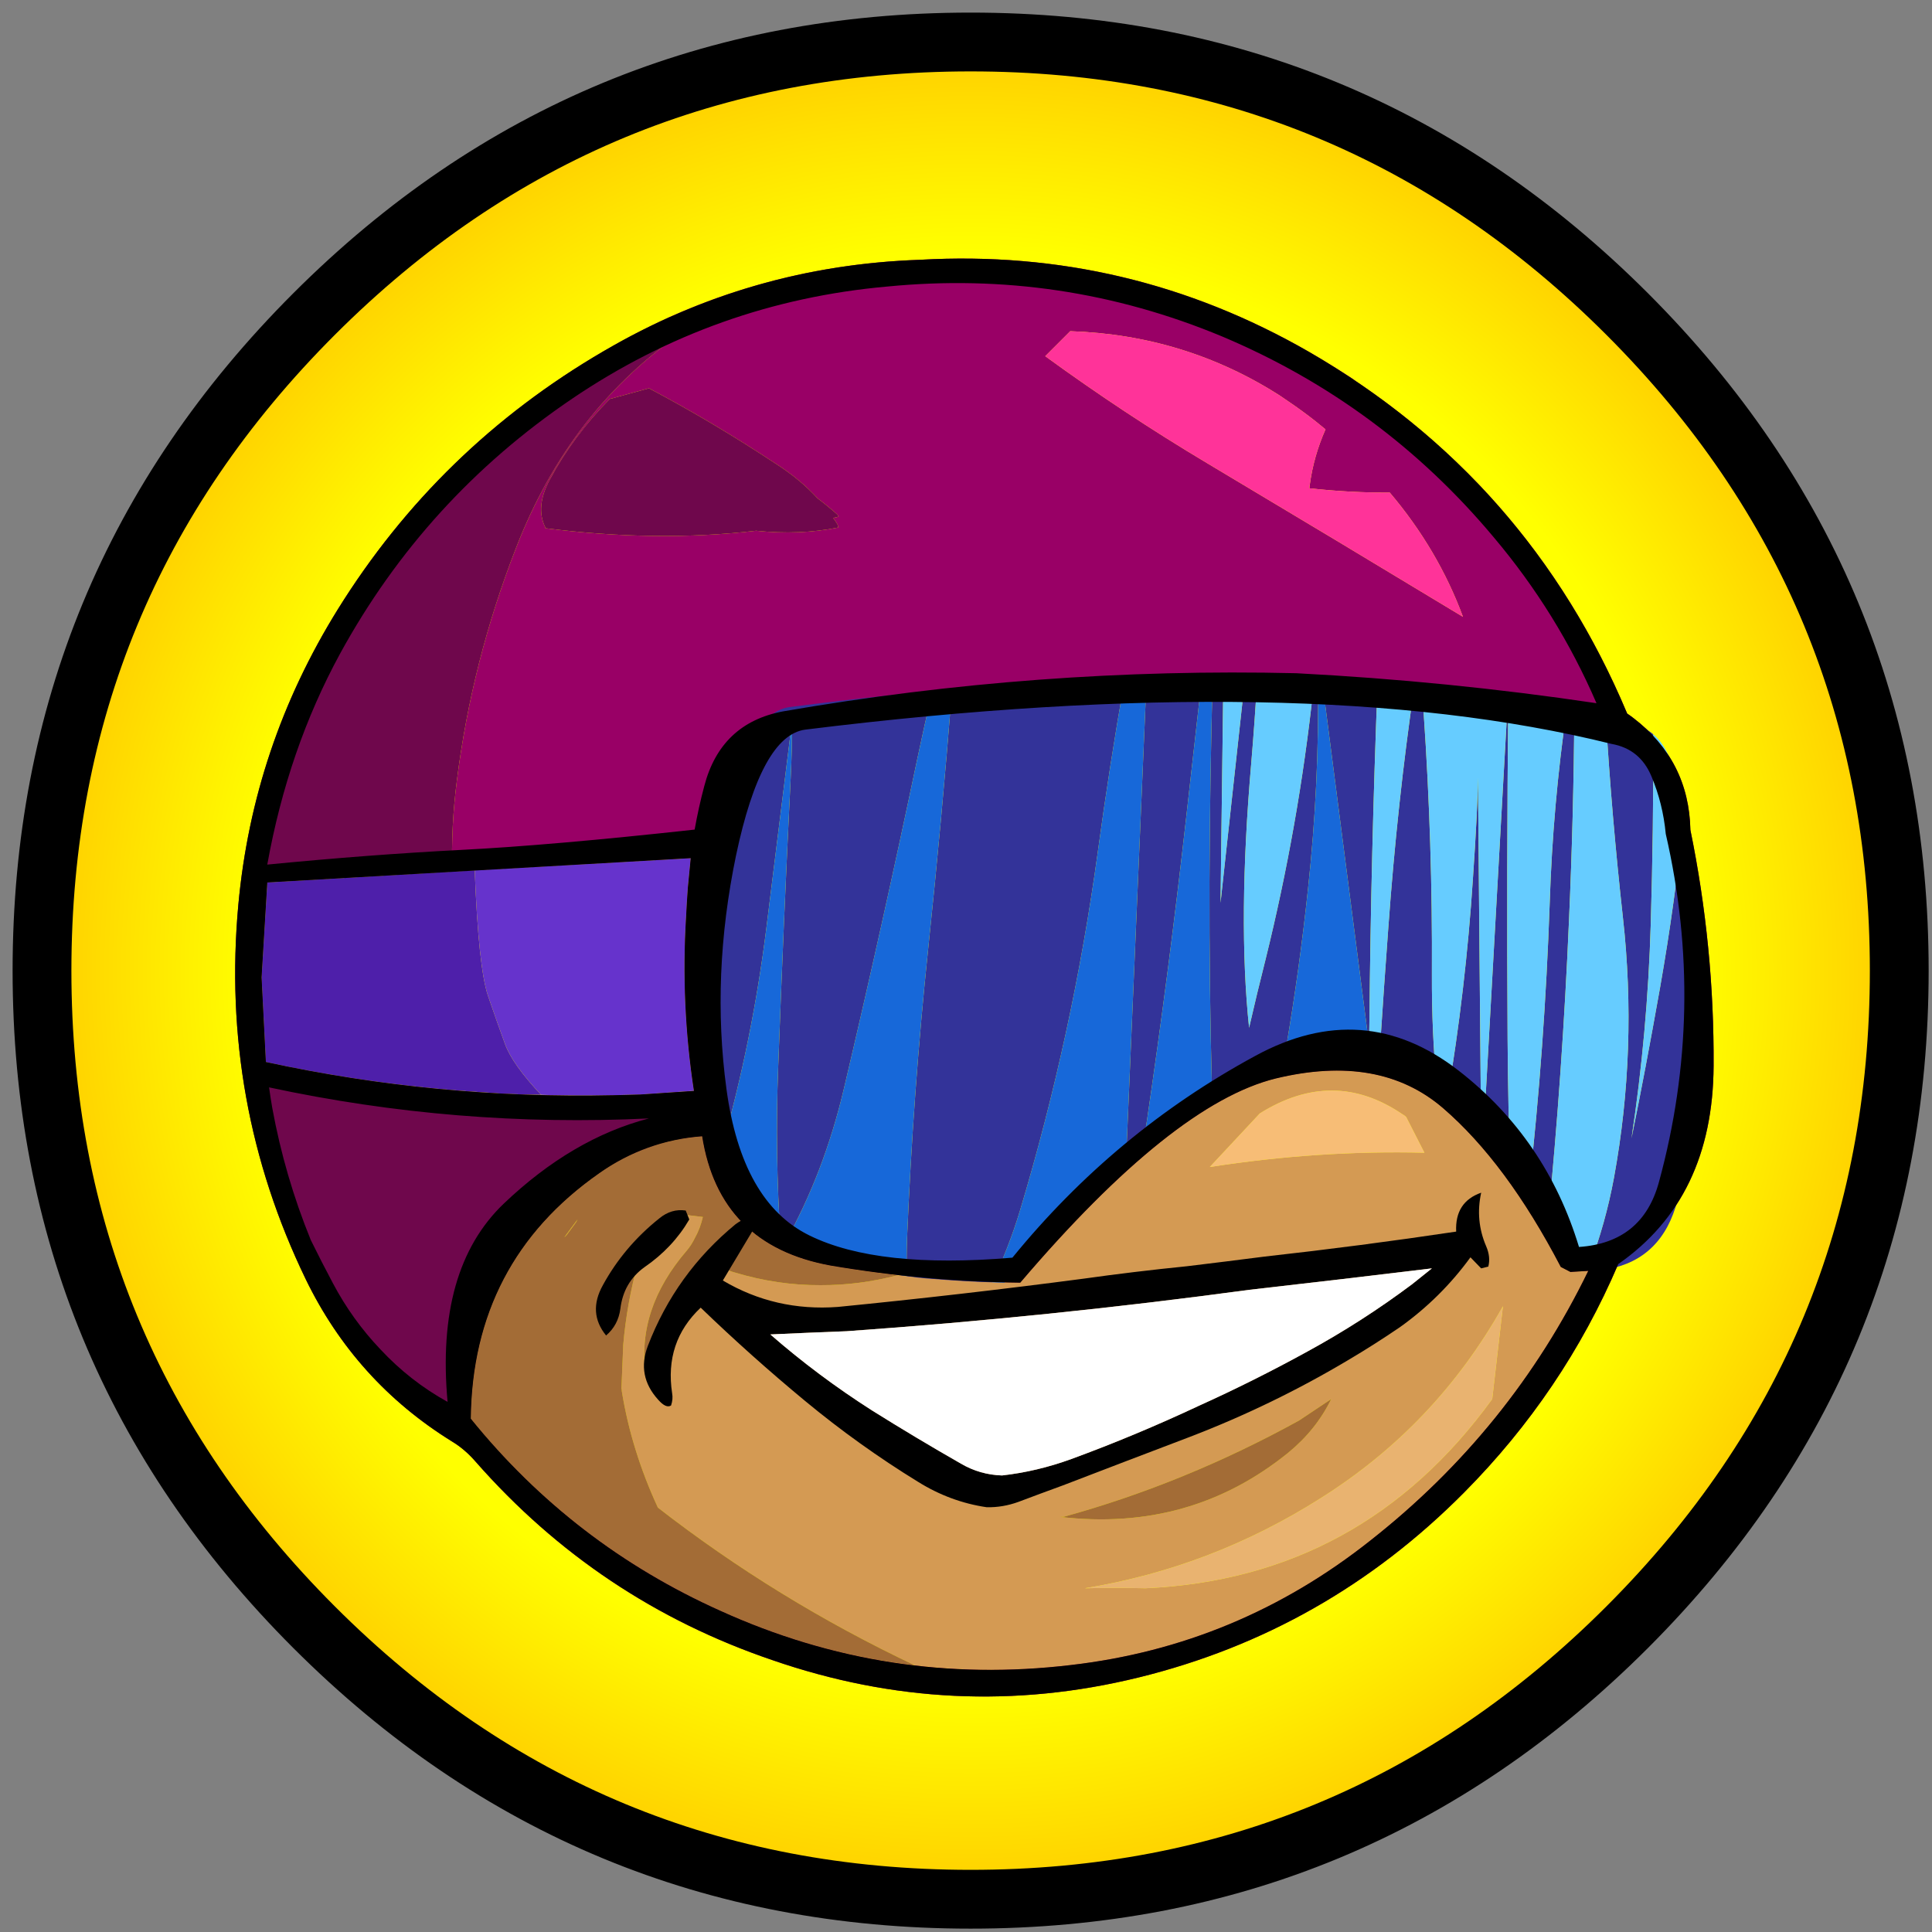 <?xml version="1.0" encoding="utf-8"?>
<!-- Generator: Adobe Illustrator 16.0.0, SVG Export Plug-In . SVG Version: 6.00 Build 0)  -->
<!DOCTYPE svg PUBLIC "-//W3C//DTD SVG 1.1//EN" "http://www.w3.org/Graphics/SVG/1.1/DTD/svg11.dtd">
<svg version="1.1" id="Слой_1" xmlns="http://www.w3.org/2000/svg" xmlns:xlink="http://www.w3.org/1999/xlink" x="0px" y="0px"
	 width="230px" height="230px" viewBox="0 0 230 230" enable-background="new 0 0 230 230" xml:space="preserve">
<rect x="0" y="0" width="230" height="230" fill="#808080" stroke="none"/>
<g transform="matrix( 1, 0, 0, 1, 0,0) ">
	<g>
		<g id="Layer6_0_FILL">
			
				<radialGradient id="SVGID_1_" cx="136.641" cy="-89.48" r="111.442" gradientTransform="matrix(1 0 0 -1 -21.09 26.07)" gradientUnits="userSpaceOnUse">
				<stop  offset="0.769" style="stop-color:#FFFF00"/>
				<stop  offset="1" style="stop-color:#FFCC00"/>
			</radialGradient>
			<path fill="url(#SVGID_1_)" d="M226.101,115.55c0-30.517-10.796-56.571-32.388-78.163C172.122,15.796,146.067,5,115.55,5
				C85.033,5,58.979,15.796,37.388,37.387C15.796,58.979,5,85.033,5,115.55c0,30.518,10.796,56.571,32.388,78.163
				C58.979,215.305,85.033,226.1,115.55,226.1c30.518,0,56.572-10.795,78.163-32.387
				C215.305,172.121,226.101,146.067,226.101,115.55z"/>
		</g>
	</g>
	<g>
		<path id="Layer6_0_1_STROKES" fill="none" stroke="#000000" stroke-width="7" stroke-linecap="round" stroke-linejoin="round" d="
			M226.101,115.55c0,30.518-10.796,56.571-32.388,78.163c-21.591,21.592-47.646,32.387-78.163,32.387
			c-30.517,0-56.571-10.795-78.162-32.387C15.796,172.121,5,146.067,5,115.55c0-30.517,10.796-56.571,32.388-78.163
			C58.979,15.796,85.033,5,115.55,5c30.518,0,56.572,10.796,78.163,32.387C215.305,58.979,226.101,85.033,226.101,115.55z"/>
	</g>
</g>
<g transform="matrix( 1, 0, 0, 1, 0,0) ">
	<g>
		<g id="Layer5_0_FILL">
			<path fill="#D49A53" d="M171.781,131.913c-5.039-4.334-11.67-5.509-19.892-3.526c-8.186,2.009-18.33,10.112-30.432,24.311
				c-2.261-0.024-4.528-0.11-6.8-0.255c-2.587-0.139-5.179-0.351-7.778-0.637c-3.063,0.804-6.123,1.201-9.181,1.189
				c-3.393,0.021-6.779-0.476-10.158-1.488c-1.19-0.283-1.771-0.935-1.743-1.955c-2.946,1.955-4.788,4.817-5.525,8.587
				c-0.566,2.918-1.7,4.731-3.4,5.439c-0.736-5.157,0.894-10.059,4.888-14.706c0.383-0.455,0.709-0.965,0.978-1.529
				c0.411-0.728,0.722-1.549,0.935-2.466l-2.125-0.255c0.105,0.036,0.204,0.079,0.298,0.128c-2.413,1.5-4.382,3.37-5.908,5.61
				c-0.879,3.213-1.46,6.457-1.743,9.732l-0.212,5.186c0.031,0.114,0.046,0.229,0.042,0.34c0.754,4.675,2.186,9.294,4.292,13.856
				c9.425,7.326,19.626,13.589,30.602,18.786c6.073,0.722,12.264,0.708,18.575-0.043c13.232-1.529,25.119-6.474,35.659-14.833
				c11.136-8.756,19.778-19.452,25.928-32.09l-2.125,0.128l-1.148-0.596C181.491,142.554,176.815,136.249,171.781,131.913
				 M166.937,132.637c0.17,0.085,0.326,0.197,0.467,0.339l2.168,4.251c-8.433-0.207-16.947,0.361-25.545,1.7l5.951-6.376
				C155.814,128.896,161.468,128.924,166.937,132.637 M178.922,155.503l-1.274,11.051c-10.314,14.224-24.071,21.733-41.271,22.526
				c-2.38-0.057-4.788-0.057-7.226,0c10.032-1.643,19.383-5.214,28.053-10.711C166.355,172.617,173.596,164.995,178.922,155.503
				 M126.176,180.579c0.142,0,0.284,0,0.425,0c9.663-2.664,19.014-6.489,28.052-11.476l3.825-2.55
				c-1.189,2.437-2.89,4.562-5.1,6.375C145.586,179.248,136.519,181.798,126.176,180.579 M68.542,145.557
				c0.082-0.123,0.153-0.251,0.212-0.382c-0.537,0.707-1.062,1.415-1.572,2.125c0.116-0.095,0.215-0.194,0.297-0.298
				C67.774,146.589,68.128,146.107,68.542,145.557z"/>
			<path fill="#A36C36" d="M126.601,180.579c-0.141,0-0.283,0-0.425,0c10.343,1.219,19.41-1.331,27.202-7.65
				c2.21-1.813,3.91-3.938,5.1-6.375l-3.825,2.55C145.614,174.09,136.264,177.915,126.601,180.579 M83.588,135.271
				c-0.29,0.021-0.587,0.05-0.892,0.085c-0.585,0.063-1.18,0.147-1.786,0.255c-1.391,0.256-2.751,0.625-4.08,1.105
				c-1.929,0.741-3.771,1.733-5.525,2.975c-10.031,7.027-15.117,16.76-15.259,29.199c0.36,0.444,0.715,0.885,1.063,1.317
				c5.006,5.913,10.66,10.957,16.959,15.132c1.291,0.86,2.608,1.683,3.953,2.465c2.486,1.438,5.064,2.757,7.735,3.953
				c7.521,3.415,15.242,5.583,23.164,6.503c-10.976-5.197-21.177-11.46-30.602-18.786c-2.107-4.563-3.538-9.182-4.292-13.856
				c0.003-0.111-0.012-0.226-0.042-0.34l0.212-5.186c0.283-3.275,0.864-6.52,1.743-9.732c1.526-2.24,3.496-4.11,5.908-5.61
				c-0.095-0.049-0.193-0.092-0.298-0.128l2.125,0.255c-0.213,0.917-0.524,1.738-0.935,2.466c-0.269,0.564-0.594,1.074-0.978,1.529
				c-3.995,4.647-5.625,9.549-4.888,14.706c1.7-0.708,2.834-2.521,3.4-5.439c0.737-3.77,2.579-6.632,5.525-8.587
				c-0.028,1.021,0.553,1.672,1.743,1.955c3.379,1.013,6.765,1.509,10.158,1.488c3.058,0.012,6.119-0.386,9.181-1.189
				c-2.679-0.312-5.357-0.693-8.033-1.148c-3.778-0.692-6.88-2.038-9.308-4.038l-0.51-1.231l-0.85-0.043
				c-0.933-0.981-1.741-2.101-2.423-3.357C84.711,140.057,83.989,137.818,83.588,135.271 M68.754,145.175
				c-0.059,0.131-0.13,0.259-0.212,0.382c-0.414,0.551-0.768,1.032-1.063,1.445c-0.083,0.104-0.181,0.203-0.297,0.298
				C67.692,146.59,68.217,145.882,68.754,145.175z"/>
			<path fill="#E9B370" d="M177.647,166.554l1.274-11.051c-5.326,9.492-12.566,17.114-21.719,22.866
				c-8.67,5.497-18.021,9.068-28.053,10.711c2.438-0.057,4.846-0.057,7.226,0C153.576,188.287,167.333,180.777,177.647,166.554z"/>
			<path fill="#F7BD76" d="M167.403,132.976c-0.141-0.142-0.297-0.254-0.467-0.339c-5.469-3.713-11.122-3.741-16.959-0.086
				l-5.951,6.376c8.598-1.339,17.112-1.907,25.545-1.7L167.403,132.976z"/>
		</g>
	</g>
</g>
<g transform="matrix( 1, 0, 0, 1, 0,0) ">
	<g>
		<g id="Layer4_0_FILL">
			<path fill="#990066" d="M194.479,85.5c-0.255-0.198-0.51-0.382-0.766-0.553c-4.335-10.32-10.144-19.331-17.426-27.032
				c-0.975-1.019-1.979-2.024-3.018-3.018c-3.617-3.463-7.57-6.637-11.858-9.521c-0.112-0.08-0.226-0.165-0.34-0.255
				c-1.692-1.115-3.435-2.192-5.229-3.23c-14.337-8.246-29.766-11.901-46.286-10.966c-10.578,0.355-20.58,2.65-30.007,6.886
				l2.125,1.445c0.774-0.53,1.568-1.04,2.38-1.53l-2.125,1.7l-0.255-0.17c-9.205,6.213-15.962,14.898-20.273,26.055
				c-3.486,8.954-5.823,18.163-7.013,27.626c-0.464,3.582-0.648,7.194-0.553,10.838l28.393-1.615
				c-0.114,1.162-0.227,2.337-0.341,3.528c-0.084,1.162-0.156,2.324-0.212,3.485c-0.425,6.943-0.113,13.842,0.935,20.7
				c-0.07,0.004-0.141,0.004-0.213,0c0.142,0.161,0.269,0.33,0.383,0.51c-0.564,1.758-1.188,3.5-1.87,5.228
				c0.886-0.159,1.779-0.271,2.678-0.34c0.66,4.192,2.19,7.549,4.591,10.073l0.85,0.043l0.51,1.231c2.428,2,5.53,3.346,9.308,4.038
				c7.509,1.275,15.046,1.956,22.611,2.04c12.102-14.198,22.246-22.302,30.432-24.311c8.222-1.982,14.853-0.808,19.892,3.526
				c5.034,4.336,9.71,10.641,14.026,18.914l1.148,0.596l2.125-0.128c-6.149,12.638-14.792,23.334-25.928,32.09
				c-10.54,8.359-22.427,13.304-35.659,14.833c-14.537,1.729-28.449-0.425-41.739-6.46c-11.182-5.01-20.731-12.192-28.647-21.55
				c-0.807,0.662-1.643,1.3-2.507,1.913c0.742,0.555,1.422,1.192,2.04,1.913c9.691,11.022,21.45,18.885,35.277,23.589
				c14.395,4.987,28.93,5.682,43.608,2.083c14.905-3.655,27.825-10.994,38.763-22.017c7.878-7.935,13.998-17.001,18.361-27.202
				c7.51-5.214,11.292-13.077,11.349-23.589c0.057-9.465-0.864-18.829-2.763-28.094C201.123,93.307,198.87,88.872,194.479,85.5
				 M196.604,92.429c0.906,2.153,1.474,4.435,1.7,6.843c3.201,13.913,2.933,27.726-0.808,41.44
				c-1.304,4.816-4.478,7.396-9.521,7.735c-2.606-8.585-7.366-15.57-14.28-20.954c-7.566-5.895-15.655-6.488-24.27-1.785
				c-11.136,6.035-20.77,14.04-28.901,24.015c-10.682,0.903-18.729,0.024-24.142-2.635c-5.387-2.626-8.688-8.449-9.903-17.47
				c-1.215-8.992-0.833-18.258,1.147-27.797c2.01-9.517,4.759-14.504,8.246-14.961c39.623-4.914,71.613-4.347,95.972,1.7
				C194.109,88.958,195.697,90.247,196.604,92.429 M124.434,42.402l2.975-2.975c9.133,0.304,17.464,2.868,24.992,7.693
				c0.285,0.189,0.554,0.374,0.808,0.553c1.177,0.791,2.325,1.626,3.442,2.508c0.163,0.134,0.318,0.262,0.468,0.382
				c0.236,0.19,0.463,0.374,0.68,0.553c-0.94,2.12-1.563,4.316-1.87,6.588c-0.028,0.142-0.042,0.284-0.042,0.425
				c3.215,0.358,6.402,0.529,9.563,0.51c3.833,4.521,6.737,9.451,8.713,14.791c-10.03-6.064-20.175-12.156-30.432-18.276
				C137.128,51.215,130.695,46.964,124.434,42.402 M72.58,47.503l4.675-1.275c5.044,2.663,10.116,5.681,15.216,9.053
				c1.879,1.213,3.494,2.559,4.846,4.038c0.802,0.603,1.581,1.24,2.337,1.913c0.085,0.057,0.127,0.156,0.127,0.297
				c-0.192,0.045-0.391,0.087-0.595,0.127c0.182,0.253,0.352,0.509,0.511,0.765c0.057,0.113,0.084,0.241,0.084,0.382
				c-3.064,0.613-6.323,0.741-9.775,0.383c-7.88,0.918-16.225,0.819-25.035-0.297c-0.028,0.085-0.042,0.056-0.042-0.085
				c-0.822-1.615-0.652-3.513,0.51-5.695C67.309,53.624,69.69,50.421,72.58,47.503z"/>
			<path fill="#6F074C" d="M77.255,46.228l-4.675,1.275c-2.89,2.918-5.271,6.121-7.14,9.605c-1.162,2.182-1.332,4.081-0.51,5.695
				c0,0.142,0.014,0.17,0.042,0.085c8.81,1.116,17.154,1.215,25.035,0.297c3.453,0.358,6.711,0.23,9.775-0.383
				c0-0.141-0.028-0.269-0.084-0.382c-0.159-0.256-0.329-0.512-0.511-0.765c0.205-0.04,0.403-0.083,0.595-0.127
				c0-0.142-0.042-0.241-0.127-0.297c-0.757-0.672-1.536-1.31-2.337-1.913c-1.352-1.479-2.967-2.825-4.846-4.038
				C87.371,51.909,82.299,48.891,77.255,46.228 M79.55,37.813c-2.604,1.185-5.167,2.517-7.693,3.995
				c-13.12,7.651-23.675,17.908-31.665,30.772c-6.716,10.824-10.654,22.526-11.816,35.107c-1.445,15.698,1.233,30.574,8.033,44.627
				c3.939,8.105,9.719,14.522,17.342,19.255c0.294,0.178,0.578,0.362,0.85,0.552c0.864-0.613,1.7-1.251,2.507-1.913
				c-0.348-0.433-0.702-0.873-1.063-1.317c0.142-12.439,5.228-22.172,15.259-29.199c2.948-2.087,6.15-3.447,9.605-4.08
				c0.682-1.728,1.306-3.47,1.87-5.228c-0.114-0.18-0.241-0.349-0.383-0.51c-2.053,0.146-4.107,0.287-6.163,0.425
				c-1.077,0.028-2.14,0.057-3.188,0.085c-14.026,0.312-27.824-1.007-41.397-3.953l-0.511-10.073l0.68-11.306l22.017-1.275
				c-0.095-3.644,0.089-7.256,0.553-10.838c1.19-9.464,3.527-18.673,7.013-27.626c4.311-11.157,11.069-19.842,20.273-26.055
				L79.55,37.813 M81.675,39.257l0.255,0.17l2.125-1.7C83.244,38.217,82.45,38.728,81.675,39.257z"/>
			<path fill="#FF3399" d="M127.408,39.427l-2.975,2.975c6.262,4.562,12.694,8.813,19.296,12.751
				c10.257,6.121,20.401,12.212,30.432,18.276c-1.976-5.34-4.88-10.271-8.713-14.791c-3.16,0.019-6.348-0.152-9.563-0.51
				c0-0.141,0.014-0.283,0.042-0.425c0.307-2.271,0.93-4.468,1.87-6.588c-0.217-0.179-0.443-0.363-0.68-0.553
				c-0.149-0.121-0.305-0.248-0.468-0.382c-1.117-0.881-2.266-1.717-3.442-2.508c-0.254-0.179-0.522-0.363-0.808-0.553
				C144.872,42.295,136.541,39.731,127.408,39.427z"/>
		</g>
	</g>
</g>
<g transform="matrix( 1, 0, 0, 1, 0,0) ">
	<g>
		<g id="Layer3_0_FILL">
			<path fill="#333399" d="M172.292,130.767c0.118,0.15,0.231,0.307,0.34,0.467c1.271,1.641,2.503,3.214,3.698,4.718l-0.383-43.353
				c-0.021,2.439-0.22,6.42-0.596,11.943C174.777,113.374,173.758,122.115,172.292,130.767 M143.092,80.613
				c-2.151,0.008-4.347,0.036-6.588,0.084l-2.422,56.741c0.683-0.572,1.363-1.14,2.039-1.7c0.169-0.782,0.311-1.576,0.426-2.38
				c1.757-11.957,3.315-24,4.675-36.127C141.838,91.704,142.461,86.165,143.092,80.613 M156.905,80.868
				c-0.281-0.012-0.565-0.026-0.85-0.042l0.297,1.147c-1.161,10.853-3.06,21.606-5.694,32.26c-0.681,2.691-1.333,5.397-1.956,8.118
				c-0.906-8.557-0.821-19.056,0.256-31.495c0.288-3.399,0.528-6.8,0.722-10.201c-0.475-0.009-0.957-0.023-1.445-0.042
				l-2.933,26.861l0.341-26.861c-0.321,0-0.647,0-0.979,0c-0.098,0-0.197,0-0.297,0c-0.22,8.082-0.347,16.186-0.383,24.312
				c-0.021,8.252,0.078,16.541,0.298,24.864c1.538-0.992,3.097-1.955,4.676-2.89c0.244-0.121,0.485-0.249,0.722-0.383
				c1.158-0.661,2.292-1.214,3.4-1.657c1.082-6.308,1.96-12.655,2.635-19.042C156.616,97.49,157.014,89.174,156.905,80.868
				 M187.338,84.523c-0.26-0.053-0.528-0.11-0.808-0.17c-1.108,7.637-1.788,15.344-2.04,23.121
				c-0.396,11.448-1.219,22.782-2.466,34.002c-0.043,0.397-0.1,0.795-0.169,1.19c0.15,0.17,0.293,0.341,0.425,0.51
				c0.154,0.16,0.296,0.315,0.425,0.468c0.42,0.47,0.831,0.924,1.232,1.36c0.121,0.15,0.233,0.292,0.34,0.425
				c1.158-11.91,1.994-23.867,2.508-35.873c0.371-8.311,0.584-16.655,0.638-25.034C187.392,84.529,187.363,84.529,187.338,84.523
				 M179.56,83.078h-0.042l-2.976,53.128c0.328,0.42,0.653,0.831,0.978,1.232c0.05,0.062,0.092,0.118,0.128,0.171
				c0.747,0.917,1.47,1.796,2.167,2.635c-0.188-5.467-0.302-11.006-0.34-16.619C179.392,110.119,179.42,96.604,179.56,83.078
				 M164.003,81.292c-1.732-0.131-3.504-0.245-5.313-0.34c-0.421-0.022-0.86-0.051-1.317-0.085l5.567,43.14
				c0.02,0.021,0.033,0.037,0.043,0.043c0.018-0.836,0.032-1.687,0.043-2.551C163.155,108.113,163.481,94.71,164.003,81.292
				 M169.104,81.76c-0.233-0.025-0.474-0.053-0.723-0.085c-1.351,9.22-2.386,18.798-3.103,28.732
				c-0.349,4.699-0.674,9.389-0.978,14.068c1.766,0.678,3.452,1.74,5.059,3.188c0.293,0.248,0.577,0.504,0.85,0.766
				c0.292,0.3,0.575,0.598,0.851,0.893c-0.417-4.179-0.615-8.629-0.596-13.346c0.057-10.371-0.269-20.713-0.978-31.027
				C169.416,83.86,169.289,82.798,169.104,81.76 M113.34,82.058c-0.808,10.285-1.756,20.599-2.847,30.942
				c-1.19,11.391-2.026,22.853-2.508,34.385c-0.063,1.555-0.063,3.07,0,4.548c0.769,0.114,1.506,0.199,2.21,0.255
				c3.223,0.258,5.858,0.414,7.905,0.468c1.309-2.694,2.414-5.528,3.316-8.501c4.193-13.969,7.281-28.193,9.266-42.673
				c0.938-6.921,2.016-13.821,3.23-20.699C127.331,81,120.475,81.425,113.34,82.058 M109.174,90.473
				c0.6-2.853,1.209-5.587,1.828-8.203c-5.526,0.515-11.207,1.152-17.043,1.913c-3.627,0.51-6.475,5.965-8.543,16.364
				c-0.423,2.079-0.778,4.147-1.063,6.206l0.51,28.01c0.228,0.982,0.482,1.917,0.765,2.805c0.113-0.277,0.212-0.561,0.297-0.85
				c2.437-8.614,4.208-17.37,5.313-26.267c1.332-10.739,2.352-18.957,3.06-24.652c0,2.267-0.056,4.534-0.169,6.8
				c-0.567,11.448-1.063,22.923-1.487,34.427c-0.27,6.926-0.171,13.798,0.297,20.614c0.172,0.108,0.342,0.207,0.51,0.298
				c3.105-5.552,5.443-11.658,7.013-18.319C103.522,116.642,106.427,103.593,109.174,90.473 M195.881,86.776
				c-0.598-0.344-1.277-0.585-2.04-0.723c-0.878-0.23-1.771-0.457-2.678-0.68c0.479,7.96,1.158,15.908,2.04,23.844
				c1.162,10.428,0.808,20.756-1.063,30.984c-0.674,3.64-1.652,7.139-2.933,10.499c0.206,0.207,0.405,0.405,0.595,0.595
				c0.547-0.038,1.072-0.109,1.572-0.213c0.022,0.01,0.037,0.01,0.043,0c4.313-0.797,7.076-3.531,8.288-8.202
				c2.098-8.076,3.145-16.151,3.145-24.228c0-3.855-0.24-7.722-0.722-11.603c-0.364-3.105-0.89-6.223-1.572-9.351
				c-0.022-0.257-0.051-0.512-0.086-0.765c-0.689,6.913-1.639,13.799-2.847,20.656c-1.219,6.857-2.353,12.836-3.4,17.937
				c1.274-8.415,2.039-16.916,2.295-25.502c0.225-7.502,0.323-15.04,0.298-22.611C196.541,87.175,196.229,86.962,195.881,86.776z"/>
			<path fill="#66CCFF" d="M148.234,80.613c-0.853,0.001-1.717,0.001-2.592,0l-0.341,26.861L148.234,80.613 M156.056,80.825
				c-2.088-0.081-4.213-0.138-6.376-0.17c-0.193,3.401-0.434,6.801-0.722,10.201c-1.077,12.439-1.162,22.938-0.256,31.495
				c0.623-2.721,1.275-5.427,1.956-8.118c2.635-10.654,4.533-21.407,5.694-32.26L156.056,80.825 M186.53,84.353
				c-0.728-0.142-1.479-0.284-2.253-0.425c-1.536-0.299-3.108-0.583-4.718-0.85c-0.14,13.525-0.168,27.041-0.085,40.547
				c0.038,5.613,0.151,11.152,0.34,16.619c0.697,0.838,1.378,1.646,2.041,2.423c0.069-0.396,0.126-0.793,0.169-1.19
				c1.247-11.221,2.069-22.555,2.466-34.002C184.742,99.697,185.422,91.99,186.53,84.353 M169.104,81.76
				c0.186,1.038,0.313,2.1,0.383,3.188c0.709,10.314,1.034,20.656,0.978,31.027c-0.02,4.717,0.179,9.167,0.596,13.346
				c0.42,0.461,0.831,0.942,1.232,1.445c1.466-8.651,2.485-17.393,3.06-26.225c0.376-5.523,0.574-9.504,0.596-11.943l0.383,43.353
				c0.079,0.098,0.15,0.183,0.212,0.255l2.976-53.128c-0.287-0.039-0.584-0.081-0.894-0.127c-0.732-0.113-1.469-0.227-2.21-0.34
				C174.028,82.287,171.592,82.004,169.104,81.76 M165.703,81.42c-0.55-0.035-1.116-0.077-1.7-0.127
				c-0.521,13.417-0.848,26.82-0.977,40.208c-0.011,0.864-0.025,1.715-0.043,2.551c0.448,0.118,0.888,0.261,1.317,0.425
				c0.304-4.68,0.629-9.369,0.978-14.068c0.717-9.934,1.752-19.512,3.103-28.732C167.508,81.594,166.615,81.509,165.703,81.42
				 M192.141,140.201c1.87-10.229,2.225-20.557,1.063-30.984c-0.882-7.936-1.562-15.884-2.04-23.844
				c-0.243-0.054-0.498-0.111-0.765-0.17c-0.625-0.143-1.262-0.285-1.913-0.425c-0.152-0.033-0.308-0.076-0.467-0.127
				c-0.201-0.029-0.399-0.071-0.596-0.127c-0.054,8.379-0.267,16.724-0.638,25.034c-0.514,12.005-1.35,23.962-2.508,35.873
				c0.464,0.507,0.917,1.002,1.36,1.487c0.62,0.681,1.229,1.333,1.827,1.955c0.389,0.424,0.771,0.835,1.147,1.233
				c0.208,0.206,0.406,0.404,0.596,0.595C190.488,147.34,191.467,143.841,192.141,140.201 M198.687,90.091
				c-0.449-1.108-1.073-2.001-1.87-2.678c0.025,7.571-0.073,15.109-0.298,22.611c-0.256,8.586-1.021,17.087-2.295,25.502
				c1.048-5.101,2.182-11.079,3.4-17.937c1.208-6.857,2.157-13.743,2.847-20.656c-0.265-2.329-0.831-4.553-1.7-6.673
				C198.748,90.203,198.721,90.146,198.687,90.091z"/>
			<path fill="#1768D9" d="M143.518,80.613c-0.133,0-0.275,0-0.426,0c-0.631,5.552-1.254,11.091-1.87,16.619
				c-1.359,12.127-2.918,24.17-4.675,36.127c-0.115,0.804-0.257,1.598-0.426,2.38c2.629-2.115,5.35-4.099,8.161-5.95
				c-0.22-8.323-0.319-16.611-0.298-24.864c0.036-8.126,0.163-16.229,0.383-24.312C144.084,80.612,143.801,80.612,143.518,80.613
				 M157.373,80.868c-0.146,0.007-0.302,0.007-0.468,0c0.108,8.306-0.289,16.622-1.19,24.949
				c-0.675,6.387-1.553,12.734-2.635,19.042c1.871-0.729,3.67-1.154,5.397-1.275c1.538-0.083,3.026,0.059,4.463,0.425
				L157.373,80.868 M136.504,80.697c-0.848,0.029-1.712,0.057-2.592,0.085c-1.215,6.878-2.292,13.778-3.23,20.699
				c-1.984,14.479-5.072,28.704-9.266,42.673c-0.902,2.973-2.008,5.807-3.316,8.501c0.537,0.024,1.034,0.039,1.488,0.042
				c4.411-5.664,9.242-10.751,14.494-15.259L136.504,80.697 M84.183,130.809c0.181,1.393,0.408,2.71,0.68,3.953l-0.51-28.01
				c-0.595,4.299-0.894,8.564-0.894,12.793C83.46,123.343,83.702,127.097,84.183,130.809 M94.129,92.598
				c0.113-2.267,0.169-4.533,0.169-6.8c-0.708,5.695-1.728,13.913-3.06,24.652c-1.105,8.897-2.876,17.653-5.313,26.267
				c-0.085,0.289-0.185,0.572-0.297,0.85c1.536,4.843,3.973,8.199,7.31,10.073c-0.468-6.816-0.567-13.688-0.297-20.614
				C93.066,115.521,93.562,104.046,94.129,92.598 M111.002,82.27c-0.619,2.616-1.228,5.351-1.828,8.203
				c-2.748,13.12-5.652,26.168-8.713,39.145c-1.57,6.661-3.908,12.768-7.013,18.319c0.537,0.258,1.09,0.485,1.658,0.68
				c4.958,1.701,9.251,2.807,12.879,3.315c-0.063-1.478-0.063-2.993,0-4.548c0.481-11.532,1.317-22.994,2.508-34.385
				c1.091-10.343,2.04-20.657,2.847-30.942C112.569,82.125,111.79,82.196,111.002,82.27z"/>
		</g>
	</g>
</g>
<g transform="matrix( 1, 0, 0, 1, 0,0) ">
	<g>
		<g id="Layer2_0_FILL">
			<path d="M82.058,145.175l-0.425-1.063c-1.133-0.17-2.182,0.142-3.146,0.935c-2.805,2.238-5.044,4.888-6.716,7.948
				c-1.218,2.182-1.091,4.18,0.383,5.993c0.963-0.822,1.53-1.885,1.7-3.188c0.255-2.097,1.205-3.741,2.849-4.932
				C78.969,149.312,80.755,147.413,82.058,145.175 M176.924,148.362c-0.878-2.04-1.076-4.165-0.594-6.375
				c-2.097,0.736-3.089,2.281-2.976,4.632c-7.565,1.134-15.174,2.125-22.824,2.976c-3.088,0.396-6.163,0.779-9.223,1.147
				c-4.223,0.426-8.346,0.921-12.369,1.488c-9.69,1.274-19.424,2.394-29.199,3.357c-4.958,0.369-9.521-0.681-13.686-3.146
				l3.485-5.823l-0.51-1.231l-0.85-0.043c-0.198,0.113-0.397,0.24-0.595,0.382c-4.761,3.911-8.246,8.742-10.456,14.494
				c-0.907,2.381-0.497,4.519,1.232,6.418c0.624,0.708,1.134,0.935,1.531,0.68c0.169-0.51,0.212-0.991,0.127-1.445
				c-0.624-4.08,0.511-7.479,3.4-10.2c3.995,3.854,8.133,7.551,12.411,11.093c4.279,3.542,8.77,6.759,13.473,9.648
				c2.55,1.587,5.271,2.593,8.161,3.018c1.275,0.028,2.535-0.184,3.782-0.637c1.729-0.652,3.486-1.305,5.271-1.955
				c5.016-1.928,10.059-3.854,15.131-5.781c6.574-2.522,12.879-5.582,18.914-9.181c2.013-1.189,4.038-2.479,6.078-3.867
				c3.259-2.324,6.064-5.101,8.416-8.331l1.275,1.317l0.85-0.212C177.378,150.02,177.293,149.213,176.924,148.362 M170.464,150.997
				c-0.765,0.624-1.544,1.247-2.337,1.871c-3.968,2.975-8.133,5.652-12.496,8.033c-4.223,2.322-8.529,4.476-12.922,6.46
				c-5.015,2.352-10.072,4.463-15.173,6.333c-2.721,0.992-5.469,1.643-8.245,1.955c-1.758-0.057-3.387-0.525-4.888-1.403
				c-3.571-2.039-7.098-4.15-10.583-6.332c-4.307-2.75-8.345-5.767-12.113-9.054c3.032-0.141,6.064-0.269,9.096-0.383
				c16.038-1.133,32.02-2.776,47.943-4.93C156.226,152.697,163.465,151.848,170.464,150.997z"/>
			<path fill="#FFFFFF" d="M168.127,152.868c0.793-0.624,1.572-1.247,2.337-1.871c-6.999,0.851-14.238,1.7-21.719,2.551
				c-15.924,2.153-31.905,3.797-47.943,4.93c-3.032,0.114-6.063,0.242-9.096,0.383c3.769,3.287,7.807,6.304,12.113,9.054
				c3.486,2.182,7.013,4.293,10.583,6.332c1.501,0.878,3.13,1.347,4.888,1.403c2.776-0.313,5.524-0.963,8.245-1.955
				c5.101-1.87,10.158-3.981,15.173-6.333c4.393-1.984,8.699-4.138,12.922-6.46C159.994,158.521,164.159,155.843,168.127,152.868z"
				/>
		</g>
	</g>
</g>
<g transform="matrix( 1, 0, 0, 1, 0,0) ">
	<g>
		<g id="Layer1_0_FILL">
			<path fill="#4E1FAA" d="M60.127,124.306c-0.582-1.595-1.263-3.522-2.041-5.78c-0.752-2.258-1.276-7.23-1.572-14.918
				l-24.695,1.445l-0.68,11.306l0.511,10.073c9.024,1.96,18.148,3.192,27.371,3.698c0.137,0.021,0.265,0.035,0.383,0.042
				c1.683,0.09,3.354,0.146,5.016,0.17C62.139,127.913,60.708,125.9,60.127,124.306z"/>
			<path fill="#6633CC" d="M81.675,109.174c0.057-1.161,0.128-2.323,0.212-3.485c0.114-1.19,0.227-2.366,0.341-3.528l-25.714,1.445
				c0.296,7.688,0.82,12.661,1.572,14.918c0.778,2.258,1.458,4.186,2.041,5.78c0.582,1.595,2.012,3.607,4.292,6.035
				c2.873,0.093,5.749,0.106,8.627,0.043c1.048-0.028,2.111-0.057,3.188-0.085c2.055-0.138,4.11-0.279,6.163-0.425
				c0.072,0.004,0.143,0.004,0.213,0C81.563,123.017,81.25,116.117,81.675,109.174z"/>
		</g>
	</g>
</g>
<g transform="matrix( 1, 0, 0, 1, 0,0) ">
	<g>
		<g id="Layer0_0_FILL">
			<path d="M194.479,85.5c-0.255-0.198-0.51-0.382-0.766-0.553c-7.82-18.616-20.443-32.968-37.87-43.055
				c-14.337-8.246-29.766-11.901-46.286-10.966c-13.516,0.453-26.082,4.08-37.7,10.88c-13.12,7.651-23.675,17.908-31.665,30.772
				c-6.716,10.824-10.654,22.526-11.816,35.107c-1.445,15.698,1.233,30.574,8.033,44.627c3.939,8.105,9.719,14.522,17.342,19.255
				c1.077,0.651,2.04,1.474,2.89,2.465c9.691,11.022,21.45,18.885,35.277,23.589c14.395,4.987,28.93,5.682,43.608,2.083
				c14.905-3.655,27.825-10.994,38.763-22.017c7.878-7.935,13.998-17.001,18.361-27.202c7.51-5.214,11.292-13.077,11.349-23.589
				c0.057-9.465-0.864-18.829-2.763-28.094C201.123,93.307,198.87,88.872,194.479,85.5 M196.604,92.429
				c0.906,2.153,1.474,4.435,1.7,6.843c3.201,13.913,2.933,27.726-0.808,41.44c-1.304,4.816-4.478,7.396-9.521,7.735
				c-2.606-8.585-7.366-15.57-14.28-20.954c-7.566-5.895-15.655-6.488-24.27-1.785c-11.136,6.035-20.77,14.04-28.901,24.015
				c-10.682,0.903-18.729,0.024-24.142-2.635c-5.387-2.626-8.688-8.449-9.903-17.47c-1.215-8.992-0.833-18.258,1.147-27.797
				c2.01-9.517,4.759-14.504,8.246-14.961c39.623-4.914,71.613-4.347,95.972,1.7C194.109,88.958,195.697,90.247,196.604,92.429
				 M68.117,47.46c11.335-7.679,23.83-12.128,37.488-13.346c13.828-1.36,27.13,0.624,39.91,5.951
				c12.694,5.355,23.462,13.317,32.303,23.887c5.072,6.007,9.152,12.595,12.24,19.764c-11.787-1.757-23.702-2.947-35.744-3.57
				c-20.516-0.481-40.889,1.034-61.12,4.548c-4.93,0.935-8.047,3.896-9.351,8.883c-0.453,1.7-0.836,3.429-1.147,5.185
				c-11.365,1.247-20.658,2.055-27.882,2.423c-7.196,0.369-14.86,0.949-22.995,1.743c1.644-9.152,4.534-17.525,8.67-25.119
				C47.234,65.481,56.442,55.366,68.117,47.46 M82.229,102.162c-0.114,1.162-0.227,2.337-0.341,3.528
				c-0.084,1.162-0.156,2.324-0.212,3.485c-0.425,6.943-0.113,13.842,0.935,20.7c-2.125,0.141-4.25,0.283-6.375,0.425
				c-1.077,0.028-2.14,0.057-3.188,0.085c-14.026,0.312-27.824-1.007-41.397-3.953l-0.511-10.073l0.68-11.306L82.229,102.162
				 M151.89,128.387c8.222-1.982,14.853-0.808,19.892,3.526c5.034,4.336,9.71,10.641,14.026,18.914l1.148,0.596l2.125-0.128
				c-6.149,12.638-14.792,23.334-25.928,32.09c-10.54,8.359-22.427,13.304-35.659,14.833c-14.537,1.729-28.449-0.425-41.739-6.46
				c-11.702-5.242-21.605-12.864-29.709-22.867c0.142-12.439,5.228-22.172,15.259-29.199c3.684-2.607,7.778-4.08,12.283-4.42
				c1.36,8.642,6.446,13.771,15.259,15.386c7.509,1.275,15.046,1.956,22.611,2.04C133.56,138.499,143.704,130.396,151.89,128.387
				 M32.415,131.913c-0.141-0.82-0.269-1.643-0.383-2.464c14.905,3.2,29.979,4.435,45.223,3.697
				c-6.094,1.584-11.86,4.971-17.298,10.158c-5.41,5.188-7.635,13.051-6.673,23.589c-2.975-1.644-5.638-3.727-7.99-6.248
				c-2.239-2.352-4.123-4.973-5.653-7.863c-0.906-1.7-1.785-3.413-2.635-5.143C34.937,142.568,33.406,137.325,32.415,131.913z"/>
		</g>
	</g>
</g>
</svg>
